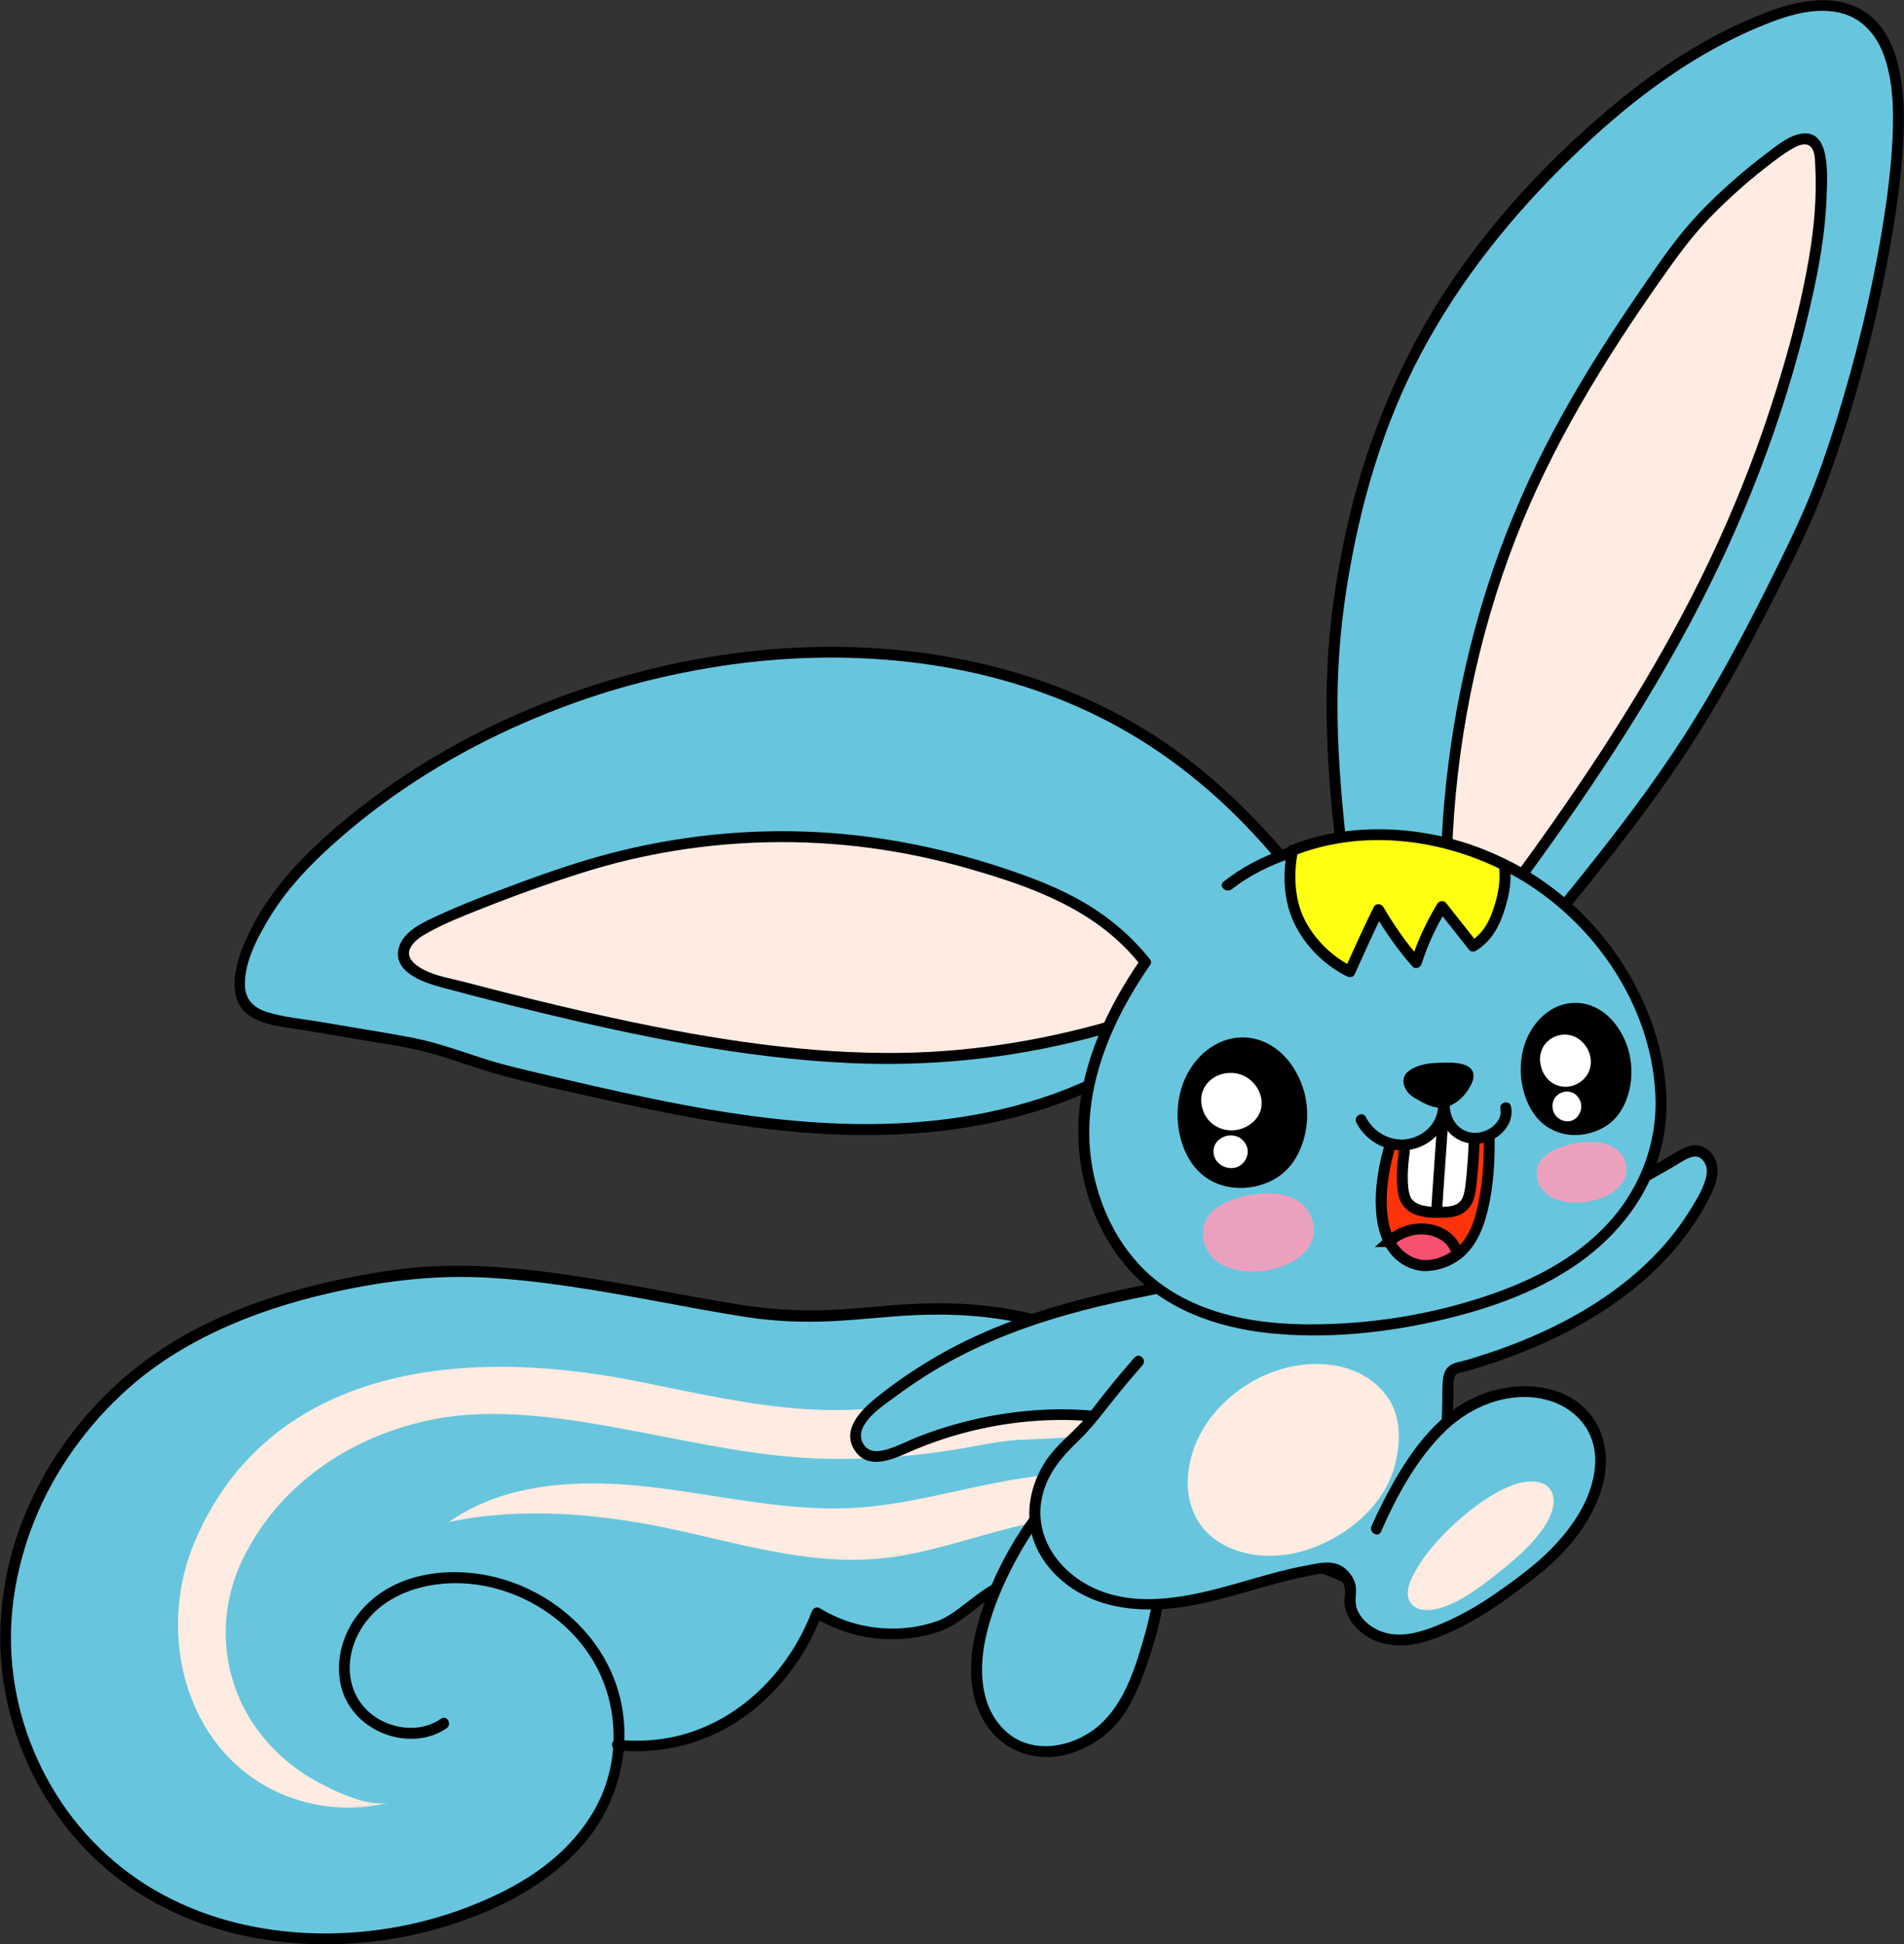 <?xml version="1.0" encoding="UTF-8"?><svg id="_レイヤー_2" xmlns="http://www.w3.org/2000/svg" viewBox="0 0 209.11 213.5"><rect x="0" y="0" width="209.11" height="213.5" fill="#333333" stroke="none"/><defs><style>.cls-1{fill:#f85070;}.cls-1,.cls-2{stroke:#000;stroke-miterlimit:10;stroke-width:1.2px;}.cls-2,.cls-3{fill:#fff;}.cls-4{fill:#67c6dd;}.cls-5{fill:#eba1be;}.cls-6{fill:#ff1;}.cls-7{fill:#feebe1;}.cls-8{fill:#fe330a;}</style></defs><g id="_レイヤー_4"><g><g><g><g><g><g><path class="cls-4" d="M67.76,191.59c10.35,1.08,18.56-5.67,21.95-14.51,3.99,2.5,9.26,3.02,13.7,1.35,1.93-.73,4.85-3.81,6.84-4.38,2.36-.68,4.97-.49,7.41-.87,4.59-.72,7.86-3.42,10.41-6.98,2.67-3.73,1.84-9.02-.1-12.03-4.32-6.68-12.57-9.45-20.31-10.24-9.39-.96-15.75,1.57-25.24,.13-12.27-1.86-27.02-5.91-39.55-3.96-10.79,1.67-21.46,4.92-29.45,12.14-7.72,6.97-12.63,16.86-12.81,27.01-.18,10.15,4.55,20.4,12.88,26.69,10.68,8.06,26.17,8.85,38.71,3.79,5.76-2.33,11.23-6.01,13.98-11.38,2.54-4.97,2.41-11.11-.35-15.98-2.76-4.86-8.06-8.32-13.81-9-3.93-.46-8.16,.42-11.06,2.99-2.91,2.57-4.13,6.97-2.3,10.33,1.82,3.36,6.92,4.85,10.07,2.57"/><path d="M67.76,192.19c3.89,.39,7.81-.3,11.31-2.07,3.31-1.67,6.11-4.24,8.24-7.26,1.23-1.74,2.21-3.64,2.98-5.63l-.88,.36c2.67,1.65,5.82,2.47,8.95,2.4,1.57-.04,3.14-.29,4.63-.78,1.22-.4,2.23-1.08,3.25-1.85,1.07-.81,2.12-1.69,3.3-2.35,1.38-.77,3.09-.83,4.63-.93,1.68-.11,3.37-.19,5.02-.61,1.38-.35,2.71-.92,3.92-1.65,2.35-1.43,4.52-3.6,5.92-5.98s1.65-5.52,1.01-8.27c-1.28-5.49-6.27-9.4-11.23-11.52-5.67-2.43-12.01-3.17-18.13-2.89-3.17,.14-6.33,.53-9.5,.68-3.45,.16-6.83-.07-10.24-.63-6.75-1.1-13.44-2.56-20.22-3.45-3.42-.45-6.86-.76-10.31-.78s-6.55,.31-9.8,.88c-6.38,1.12-12.71,2.85-18.51,5.77s-10.63,6.96-14.45,12.07-6.3,10.83-7.23,16.97-.2,12.12,2.08,17.73,6,10.55,10.86,14.17,10.58,5.7,16.49,6.52,12.2,.38,18.04-1.26,11.58-4.38,15.71-8.8,6.08-11.05,4.35-17.17c-1.63-5.8-6.33-10.28-11.96-12.21s-12.74-1.32-16.57,3.48c-1.71,2.14-2.57,4.97-2.04,7.69,.5,2.57,2.34,4.56,4.74,5.52,2.24,.89,4.92,.83,6.93-.58,.63-.44,.03-1.48-.61-1.04-2,1.4-4.67,1.25-6.75,.1-2.24-1.25-3.42-3.56-3.27-6.1,.16-2.77,1.81-5.31,4.1-6.81,2.44-1.59,5.42-2.18,8.3-2.05,5.61,.26,11.11,3.39,14.11,8.16,3.26,5.18,3.27,12,.07,17.2s-8.37,8.17-13.69,10.21-11.2,3.04-16.98,2.85-11.41-1.53-16.45-4.24-9.31-6.87-12.22-11.86-4.46-10.62-4.46-16.34,1.64-11.73,4.48-16.88,6.98-9.85,11.9-13.25,10.76-5.73,16.64-7.24,12.3-2.49,18.61-2.21,13.13,1.48,19.61,2.68c3.13,.58,6.26,1.17,9.4,1.66s6.33,.63,9.53,.47,6.05-.52,9.08-.66,6.21-.05,9.29,.42c5.36,.82,10.87,2.62,14.92,6.37,1.92,1.78,3.49,3.91,4.15,6.47s.49,5.6-1.02,7.93-3.45,4.21-5.76,5.49c-1.23,.68-2.55,1.16-3.92,1.43-1.68,.33-3.4,.32-5.1,.48-1.39,.13-2.82,.32-4.06,1.01-1.07,.6-2.03,1.39-3.01,2.13s-1.92,1.49-3.06,1.88c-1.45,.5-2.97,.77-4.5,.8-2.94,.07-5.84-.69-8.34-2.23-.36-.22-.75,.01-.88,.36-2.55,6.6-7.99,12.14-15.02,13.73-2.08,.47-4.22,.56-6.35,.35-.77-.08-.76,1.12,0,1.2h0Z"/></g><g><path class="cls-7" d="M112.03,152.88c-7.71,.77-15.4,2.32-23.19,1.87-6.42-.37-12.69-1.86-18.97-3.1-21.53-4.27-40.95-.29-48.53,17.74-3.63,8.62-1.81,19.84,6.12,25.63,4.32,3.15,10.09,4.25,15.27,2.89-2.28,.6-6.19-1.32-8.11-2.39-2.57-1.43-4.83-3.43-6.53-5.84-3.87-5.49-4.31-12.55-1.44-18.46,3.96-8.15,11.62-13.31,20.22-15.22,7.52-1.67,15.84-.18,23.23,1.21,6.83,1.29,13.43,2.8,20.42,2.96,5.2,.12,10.42-.28,15.55-1.2,2.27-.41,4.32-.84,6.59-.9,2.77-.08,5.5-.37,8.29-.28,2.91,.09,5.81,.41,8.68,.9-.26-1.72-.86-3.31-1.65-4.53-.31-.48-.64-.93-.99-1.37-4.96-.65-10.12-.39-14.95,.09Z"/><path class="cls-7" d="M123.07,161.63c-4.15-.1-8.32,.22-12.41,.95-5.14,.92-10.26,2.4-15.47,2.89-7.78,.74-15.54-1.2-23.3-2.14-7.76-.94-16.21-.7-22.6,3.8,7.65-1.65,16.11-.97,23.8,.62,7.77,1.61,15.58,4.16,23.61,3.38,4.95-.48,9.68-2.22,14.51-3.42,5.21-1.29,10.77-1.55,16.06-.47,.28-.34,.55-.69,.81-1.05,.81-1.13,1.29-2.39,1.52-3.7-.73-.17-1.31-.31-1.46-.34-1.77-.44-3.25-.47-5.07-.51Z"/></g></g><g><path class="cls-4" d="M124.41,156.21c-8.17-1.92-17.69-.52-25.33,2.95-1.34,.61-3.51,1.47-4.62-.04-1.37-1.86,.34-3.69,1.72-4.82,8.94-7.31,18.68-10.62,32.36-13.1l47.41-9.32c2.9-1.65,5.8-3.3,8.7-4.95,.5-.29,1.04-.58,1.62-.55,.98,.05,1.69,1.04,1.76,2.02,.07,.97-.35,1.91-.79,2.79-5.08,10.03-15.82,15.83-26.4,18.85-.48,.14-1.03,.15-1.38,.5-.39,.4-.42,1-.43,1.56-.07,3.25-.13,6.5-.2,9.76-.06,2.71,.46,4.38-.08,7.04s-2.45,5.24-5.12,5.7c-3.17,.55-6.03-1.87-9.16-2.59-4.95-1.14-10.07,2.07-15.08,1.23-3.48-.58-6.53-3.26-7.55-6.64s-.01-7.97,2.56-10.38Z"/><path d="M124.57,155.63c-5.23-1.21-10.7-1.11-15.95-.11-2.65,.51-5.26,1.25-7.78,2.24-1.07,.42-2.1,.97-3.2,1.32-.96,.31-2.15,.52-2.78-.46-1.37-2.12,2.27-4.37,3.65-5.39,1.81-1.34,3.71-2.57,5.69-3.66,4.05-2.24,8.38-3.89,12.82-5.16,4.94-1.41,9.99-2.31,15.02-3.3l15.02-2.95c5.99-1.18,11.99-2.36,17.98-3.53l10.71-2.1c.74-.15,1.34-.6,2-.98l4.03-2.29,1.91-1.09c.67-.38,1.37-.92,2.12-1.13,.62-.18,1.12,.11,1.42,.66,.35,.65,.23,1.4,0,2.07-.41,1.2-1.12,2.34-1.8,3.4-1.27,2.01-2.81,3.84-4.53,5.49-3.47,3.33-7.63,5.87-12,7.82-2.2,.99-4.47,1.82-6.77,2.53-.54,.17-1.07,.34-1.62,.47-.6,.14-1.17,.25-1.58,.75-.34,.42-.44,.95-.48,1.47-.06,.77-.04,1.55-.05,2.32-.06,3.04-.26,6.12-.14,9.15,.1,2.51,.44,5.07-.71,7.42-1.04,2.13-3.01,3.69-5.47,3.43s-4.77-1.94-7.24-2.57-5.19-.16-7.72,.39-5.27,1.28-7.91,.73c-2.24-.47-4.29-1.84-5.59-3.73s-1.75-4.13-1.48-6.4c.25-2.15,1.13-4.31,2.71-5.82,.56-.54-.29-1.38-.85-.85-3.29,3.15-4.11,8.86-1.93,12.83,1.12,2.05,2.97,3.69,5.12,4.58,2.45,1.02,5.1,.85,7.65,.36,2.71-.52,5.42-1.39,8.21-1.18s5.08,1.94,7.72,2.62c2.37,.61,4.72,.04,6.42-1.76s2.42-4.4,2.42-6.9c0-1.31-.16-2.61-.17-3.92-.01-1.57,.06-3.15,.09-4.73s.07-3.25,.1-4.88c.01-.55-.15-1.57,.37-1.93,.24-.16,.56-.17,.83-.24,.36-.09,.72-.2,1.08-.31,4.76-1.43,9.42-3.38,13.64-6.03s7.89-5.95,10.61-10.06c.71-1.08,1.38-2.21,1.91-3.39s.86-2.56,.19-3.77c-.58-1.05-1.73-1.57-2.88-1.17-.67,.23-1.27,.63-1.88,.97l-2.12,1.21-4.24,2.41c-.46,.26-.93,.63-1.42,.8-.32,.11-.7,.14-1.03,.2l-5.18,1.02c-5.84,1.15-11.69,2.3-17.53,3.45l-17.42,3.42c-3.95,.78-7.92,1.48-11.85,2.35-4.89,1.08-9.72,2.46-14.33,4.45-4.32,1.86-8.36,4.28-12.03,7.21-1.75,1.39-4.07,3.66-2.39,6.01,1.41,1.97,3.96,.92,5.72,.13,5.16-2.29,10.85-3.54,16.49-3.6,2.72-.03,5.44,.23,8.09,.84,.75,.17,1.07-.98,.32-1.16Z"/></g><g><path class="cls-4" d="M118.36,162.69c-5.08,2.49-9.13,11.21-10.37,15.7-.61,2.23-.96,4.57-.61,6.86,.36,2.28,1.5,4.51,3.39,5.84,3.64,2.54,8.72,.93,11.6-2.44,3.99-4.68,10.15-27.36-1.61-26.62-.82,.05-1.63,.29-2.41,.67Z"/><path d="M118.05,162.18c-2.81,1.41-4.86,4.1-6.48,6.72s-2.99,5.55-3.92,8.53c-1.17,3.73-1.65,8.06,.43,11.58,1.87,3.16,5.41,4.52,8.94,3.67,2.69-.65,5.17-2.42,6.63-4.78,1.02-1.64,1.75-3.47,2.37-5.29,1.5-4.35,2.58-9.26,2.04-13.88-.22-1.91-.74-3.86-2.03-5.34s-3.2-2.05-5.11-1.96c-1.02,.05-1.96,.33-2.88,.76-.7,.33-.09,1.36,.61,1.04,1.85-.87,4.36-.9,5.99,.48,1.25,1.06,1.82,2.68,2.11,4.25,.75,4.14-.15,8.63-1.33,12.61-1.11,3.75-2.55,7.75-6.02,9.84-2.75,1.66-6.45,1.99-8.95-.32-2.98-2.76-2.97-7.18-2.06-10.84,.67-2.71,1.78-5.31,3.09-7.76,1.41-2.65,3.15-5.33,5.53-7.21,.51-.4,1.06-.75,1.64-1.04,.69-.35,.08-1.38-.61-1.04Z"/></g><g><path class="cls-4" d="M147.36,93.48c-1.02-9-1.62-17.82-.37-26.85,1.29-9.36,3.63-18.42,7.89-26.83,3.09-6.09,7.18-12.09,11.75-17.15,8.03-8.9,17.25-16.85,27.74-20.8,8.09-3.05,13.03-.58,13.98,8.04,1.19,10.77-4.84,36.44-10.74,48.73-9.94,20.71-14.64,27.06-26.81,42.08"/><path d="M147.96,93.48c-.55-4.86-.98-9.74-1.06-14.63s.26-9.65,1.02-14.43c1.42-8.93,3.93-17.7,8.2-25.7,4.25-7.97,9.88-14.97,16.33-21.26,5.97-5.83,12.72-11.1,20.45-14.38,2.75-1.16,5.97-2.35,9-1.72,2.5,.52,4.15,2.37,5,4.71,.92,2.56,1.06,5.33,.99,8.03-.08,2.95-.4,5.9-.83,8.82-1.02,6.97-2.61,13.88-4.59,20.64-.94,3.21-1.97,6.4-3.16,9.53s-2.67,6.2-4.17,9.24c-3.11,6.31-6.38,12.55-10.18,18.47-3.4,5.29-7.22,10.29-11.15,15.2-1.15,1.43-2.3,2.86-3.45,4.28-.48,.59,.36,1.45,.85,.85,4.28-5.28,8.57-10.58,12.43-16.18s7.11-11.35,10.17-17.3c1.81-3.54,3.65-7.09,5.23-10.74,1.27-2.92,2.35-5.93,3.33-8.96,2.24-6.9,4-13.98,5.26-21.13,.57-3.23,1.04-6.49,1.29-9.76,.2-2.58,.29-5.21-.06-7.78-.37-2.79-1.27-5.81-3.56-7.63-2.11-1.68-4.86-1.87-7.43-1.41-1.79,.32-3.51,.94-5.18,1.64-1.9,.79-3.75,1.7-5.55,2.72-3.7,2.09-7.15,4.59-10.39,7.32-6.84,5.76-13.06,12.47-17.97,19.96s-8.62,16.29-10.69,25.32c-1.06,4.63-1.85,9.36-2.19,14.1s-.23,9.91,.15,14.86c.19,2.45,.44,4.89,.71,7.33,.09,.76,1.29,.77,1.2,0h0Z"/></g><g><path class="cls-7" d="M158.87,93.78c.09-3.02,.32-6.04,.7-9.04,2.92-23.44,11.06-38.84,24.71-57.66,2.7-3.73,8.15-8.61,12.01-11.13,.82-.54,1.91-1.01,2.74-.48,.69,.44,.84,1.36,.9,2.18,.44,6.04-.76,12.07-2.23,17.94-5.96,23.8-17.02,42.1-31.58,61.85"/><path d="M159.47,93.78c.37-11.79,2.73-23.68,7.01-34.68,3.96-10.19,9.71-19.55,15.98-28.46,1.6-2.27,3.19-4.5,5.11-6.51s4.08-3.96,6.32-5.71c.97-.76,1.97-1.55,3.05-2.15,.55-.31,1.4-.69,1.93-.15,.48,.49,.46,1.4,.49,2.02,.2,3.49-.13,6.99-.73,10.43-1.11,6.3-2.89,12.53-4.98,18.58-1.91,5.52-4.18,10.92-6.76,16.16-5.22,10.61-11.68,20.55-18.58,30.14-.89,1.24-1.79,2.47-2.7,3.7-.46,.62,.58,1.22,1.04,.61,7.31-9.92,14.24-20.16,19.91-31.12s10.06-22.76,12.67-34.89c.74-3.44,1.29-6.94,1.39-10.47,.06-2.13,.47-7.54-3.21-6.51-1.24,.35-2.35,1.28-3.36,2.04-1.15,.86-2.26,1.76-3.34,2.7-2.14,1.86-4.2,3.85-5.99,6.05s-3.5,4.76-5.16,7.19-3.23,4.82-4.75,7.28c-2.88,4.67-5.51,9.5-7.72,14.53-4.72,10.7-7.5,22.21-8.5,33.85-.15,1.79-.26,3.59-.31,5.38-.02,.77,1.18,.77,1.2,0h0Z"/></g><g><path class="cls-4" d="M141.04,94.43c-2.51-2.98-5.22-5.81-8.16-8.38-16.29-14.17-39.19-17.04-59.72-12.37-10.26,2.33-20.16,6.39-28.89,12.29-2.87,1.94-5.62,4.08-8.19,6.4-2.84,2.56-5.52,5.43-7.39,8.8-1.3,2.34-3.94,7.63-1.13,9.75,1.02,.77,2.33,1,3.59,1.22,4.56,.78,9.13,1.52,13.68,2.33,3.77,.67,7.38,2.3,11.13,3.21,2.91,.71,5.83,1.4,8.75,2.07,9.21,2.1,18.52,3.97,27.96,4.25,9.44,.29,19.07-1.06,27.59-5.12"/><path d="M141.46,94.01c-4.96-5.87-10.65-11.08-17.36-14.87-6.08-3.43-12.76-5.72-19.62-6.96s-14.07-1.46-21.09-.76c-7.47,.74-14.85,2.49-21.88,5.11-7.57,2.81-14.77,6.65-21.19,11.56-5.68,4.35-11.29,9.53-13.84,16.4-.93,2.5-1.41,5.84,1.38,7.32,1.71,.9,3.83,1.02,5.7,1.34,2.24,.38,4.48,.75,6.72,1.13s4.31,.67,6.42,1.21,3.99,1.23,5.98,1.87c4.11,1.31,8.38,2.18,12.58,3.13,8.5,1.93,17.11,3.63,25.84,4.05,8.08,.39,16.32-.34,24.02-2.94,1.86-.63,3.67-1.36,5.44-2.2,.7-.33,.09-1.36-.61-1.04-7.17,3.39-15.11,4.86-23.01,5.05-8.4,.2-16.76-1.02-24.98-2.7-4.16-.85-8.3-1.81-12.43-2.79-2.01-.48-4.02-.93-5.99-1.55s-3.89-1.31-5.87-1.86-4.06-.87-6.11-1.23c-2.16-.37-4.32-.73-6.48-1.09-1.93-.32-3.99-.49-5.86-1.1-1.45-.47-2.31-1.44-2.32-2.98-.02-2.65,1.49-5.38,2.84-7.58,2.03-3.29,4.79-6.05,7.69-8.58,5.98-5.2,12.81-9.38,20.07-12.55s14.22-5.11,21.64-6.26c6.78-1.04,13.71-1.23,20.52-.47s13.46,2.51,19.65,5.37c6.55,3.03,12.33,7.29,17.35,12.46,1.36,1.4,2.66,2.86,3.92,4.35,.5,.59,1.34-.26,.85-.85h0Z"/></g><g><path class="cls-7" d="M125.79,105.65c-4.61-5.75-10.47-8.08-17.27-10.25-7.66-2.44-15.72-3.66-23.77-3.53-6.92,.11-13.83,1.2-20.46,3.22-2.94,.89-15.6,5.27-18.43,7.32-3.36,2.44-.56,4.52,1.8,5.16,36.57,9.85,54.38,10.94,74.6,5.06"/><path d="M126.21,105.23c-1.93-2.39-4.26-4.4-6.89-5.97s-5.37-2.66-8.2-3.63c-6.92-2.38-14.09-3.88-21.4-4.26-7.59-.4-15.24,.4-22.6,2.31-4.24,1.1-8.37,2.6-12.46,4.15-2.16,.81-4.31,1.66-6.4,2.62-1.63,.75-3.95,1.73-4.46,3.62-.73,2.67,2.77,3.83,4.67,4.34,3.61,.97,7.24,1.9,10.88,2.78,11.13,2.69,22.47,5.01,33.94,5.54,8.8,.4,17.56-.47,26.09-2.68,1.02-.26,2.04-.54,3.05-.84,.74-.21,.43-1.37-.32-1.16-8.11,2.35-16.43,3.62-24.87,3.57-10.5-.06-20.92-1.85-31.14-4.11-3.25-.72-6.48-1.49-9.71-2.3-1.75-.44-3.49-.89-5.24-1.35-1.51-.4-3.2-.65-4.6-1.37-.79-.41-1.96-1.21-1.55-2.25,.34-.89,1.32-1.46,2.12-1.9,1.69-.93,3.5-1.66,5.3-2.37,3.8-1.52,7.67-2.92,11.57-4.15,6.63-2.1,13.59-3.21,20.53-3.34,7.29-.14,14.58,.83,21.58,2.82,5.67,1.61,11.59,3.6,16.13,7.51,1.15,.99,2.19,2.09,3.14,3.27,.49,.6,1.33-.25,.85-.85h0Z"/></g><g><path class="cls-4" d="M134.82,97.24c7.14-5.61,19.73-6.74,28.55-3.14,8.82,3.6,15.75,11.51,18.18,20.72,1.02,3.86,1.27,8,.12,11.82-2.21,7.35-7.93,12.08-15.01,15.02-7.25,3.01-15.95,4.49-23.8,4.34-5.62-.1-11.46-1.3-15.93-4.71-5.14-3.92-7.89-10.57-7.9-17.03s2.82-12.9,6.76-18.61"/><path d="M135.25,97.66c3.94-3.06,9.05-4.51,13.97-4.91s10.32,.22,14.96,2.35c9.67,4.43,17.17,14.4,17.63,25.19,.24,5.52-1.92,10.77-5.81,14.67-3.77,3.78-8.73,6.09-13.76,7.67-5.91,1.86-12.13,2.79-18.32,2.79-5.69,0-11.66-.97-16.36-4.39-4.42-3.22-7.06-8.53-7.75-13.88-.78-6.05,1.09-11.99,4.02-17.23,.76-1.36,1.59-2.68,2.48-3.96,.44-.64-.6-1.24-1.04-.61-3.65,5.29-6.56,11.43-6.83,17.95-.23,5.65,1.6,11.47,5.29,15.79,3.92,4.58,9.76,6.67,15.61,7.29,6.28,.67,12.82-.01,18.95-1.44,5.61-1.31,11.3-3.34,15.92-6.86,4.23-3.22,7.47-7.79,8.46-13.07,1.12-5.96-.54-12.3-3.46-17.52-2.64-4.73-6.5-8.78-11.1-11.64s-9.79-4.27-15.17-4.42-10.79,.86-15.48,3.36c-1.08,.58-2.1,1.25-3.07,2.01-.61,.47,.25,1.32,.85,.85h0Z"/></g><g><path class="cls-6" d="M141.97,93.38c-.48,2.3-.37,4.98,.39,6.99,.98,2.6,3.39,5.11,5.89,6.33,0,0,2.14-4.75,3.16-6.8,1.21,2.07,2.54,4.02,4.14,5.8,.69-2.15,1.64-4.22,2.82-6.14,1.14,1.44,2.28,2.89,3.42,4.33,1.99-1.16,2.64-3.13,3.23-5.36,.31-1.15,.36-2.37,.18-3.55-.61-.3-1.21-.63-1.84-.88-6.94-2.84-14.85-3.35-21.4-.72Z"/><path d="M141.39,93.22c-.55,2.73-.45,5.72,.8,8.25s3.33,4.54,5.76,5.75c.27,.13,.68,.1,.82-.22,1.03-2.28,2.05-4.56,3.16-6.8h-1.04c1.23,2.1,2.62,4.1,4.23,5.92,.31,.36,.87,.14,1-.26,.68-2.11,1.61-4.11,2.76-6l-.94,.12c1.14,1.44,2.28,2.89,3.42,4.33,.16,.2,.52,.22,.73,.09,1.79-1.08,2.68-2.86,3.25-4.81,.33-1.11,.57-2.23,.56-3.39,0-.45,.06-1.3-.27-1.65-.17-.18-.5-.29-.73-.4-.3-.15-.61-.31-.92-.44-4.44-1.98-9.53-2.89-14.38-2.6-2.67,.16-5.3,.7-7.79,1.68-.71,.28-.4,1.44,.32,1.16,7.32-2.9,15.82-1.91,22.77,1.54l-.28-.36c.23,1.7-.13,3.33-.69,4.93-.47,1.36-1.2,2.55-2.45,3.3l.73,.09c-1.14-1.44-2.28-2.89-3.42-4.33-.25-.31-.76-.18-.94,.12-1.2,1.98-2.17,4.08-2.88,6.28l1-.26c-1.55-1.75-2.87-3.67-4.05-5.68-.22-.37-.83-.41-1.04,0-1.11,2.24-2.14,4.52-3.16,6.8l.82-.22c-2.21-1.1-4.11-2.94-5.24-5.14s-1.26-5.04-.76-7.5c.15-.75-1.01-1.08-1.16-.32Z"/></g><g><g><path class="cls-8" d="M153.11,124.34c-1.1,3.2-1.91,7.24-1.1,10.57,.51,2.08,2.27,4.14,4.59,4.06,1.9-.07,3.74-1.04,4.79-2.63,.28-.43,.52-.93,.74-1.46,1.18-2.87,1.49-7.08,1.4-10.43l-4.65-1.63-5.77,1.53Z"/><path d="M152.54,124.18c-.86,2.52-1.47,5.19-1.45,7.86,.02,2.27,.5,4.67,2.25,6.25s4.25,1.56,6.29,.45c2.17-1.18,3.17-3.44,3.74-5.74,.69-2.78,.84-5.7,.77-8.56,0-.28-.18-.49-.44-.58-1.47-.52-2.94-1.07-4.43-1.55-.46-.15-.82,0-1.27,.11l-2.93,.77-2.11,.56c-.75,.2-.43,1.35,.32,1.16,1.53-.4,3.06-.81,4.59-1.21,.32-.08,.65-.15,.96-.25,.02,0,.2-.03,.21-.06-.07,.13-.43-.11-.19,.04,.24,.16,.62,.22,.89,.31l1.44,.5,2.21,.77-.44-.58c.06,2.23-.03,4.47-.4,6.67-.34,2-.86,4.37-2.41,5.81-1.45,1.35-3.86,2.01-5.59,.8s-2.21-3.46-2.25-5.48c-.05-2.64,.56-5.26,1.4-7.75,.25-.73-.91-1.05-1.16-.32Z"/></g><path class="cls-1" d="M152.56,136.33c1.02,1.93,2.83,2.68,4.05,2.64,1.25-.04,2.45-.51,3.44-1.26-.14-.6-.43-1.17-.87-1.6-.69-.68-1.65-1.06-2.62-1.15-1.45-.13-2.92,.4-4,1.37Z"/><g><path class="cls-2" d="M154.69,122.64c-.21,2.01-.38,2.9-.59,4.91-.12,1.15-.24,3.56,.46,4.46,.8,1.03,2.26,1.12,3.53,1.11,.9,0,1.88-.03,2.56-.65,.34-.31,.61-.63,.81-1.72,.17-.97,.29-2.7,.34-3.4,.11-1.61,.15-3.64,.14-4.87"/><path class="cls-2" d="M158.51,122.23c-.06,1.19-.63,8.91-.73,10.76"/></g><g><g><path class="cls-4" d="M158.54,121.33c.07,2.38-1.99,4.26-4.35,4.39-1.92,.11-3.86-1.03-4.7-2.77"/><path d="M157.94,121.33c.03,1.86-1.4,3.33-3.17,3.71-1.92,.42-3.91-.67-4.77-2.39-.35-.69-1.38-.08-1.04,.61,1.11,2.22,3.7,3.47,6.13,2.94,2.28-.49,4.08-2.5,4.05-4.87-.01-.77-1.21-.77-1.2,0h0Z"/></g><g><path class="cls-4" d="M158.65,121.03c-.24,2.09,1.27,3.98,3.41,3.96,1,0,1.99-.46,2.66-1.21,.52-.58,.84-1.4,.64-2.15"/><path d="M158.05,121.03c-.16,1.58,.58,3.18,1.95,4.01,1.56,.94,3.61,.62,4.92-.6,.81-.76,1.28-1.87,1.02-2.97-.18-.75-1.33-.43-1.16,.32,.2,.84-.43,1.67-1.1,2.1s-1.57,.63-2.38,.41c-1.45-.39-2.2-1.84-2.06-3.27,.03-.32-.3-.6-.6-.6-.35,0-.57,.28-.6,.6h0Z"/></g><path d="M161.29,117.14c-.86-.55-2.31-.47-3.29-.44-1.11,.03-2.32,.2-3.24,.87-1.21,.88-.49,2.36,.58,2.98,.96,.56,2.05,1.21,3.18,1.06,1.01-.13,1.96-.88,2.55-1.7,.56-.78,1.29-2.07,.21-2.77Z"/></g></g><g><path class="cls-4" d="M125.03,149.47c-1.61,1.83-3.5,4.11-4.92,6.06-1.4,1.91-3.4,3.11-4.7,5.13s-1.96,4.06-1.72,6.44c.39,3.99,3.82,7.2,7.65,8.38s7.98,.66,11.87-.29c3.89-.96,7.69-2.34,11.66-2.92,.88-.13,1.9-.17,2.51,.47,.69,.71,1.08,1.29,.91,2.26-.38,2.22,1.36,4.11,3.43,4.79,1.65,.54,3.48,.33,5.12-.27,4.77-1.73,7.44-3.71,11.38-6.73,6.23-4.77,9.53-11.91,6.39-16.58-2.93-4.37-11.02-4.99-16.65,.88-3.04,3.16-5.5,7.83-6.79,10.81"/><path d="M124.61,149.04c-1.75,2-3.42,4.06-5.02,6.18-1.49,1.99-3.63,3.34-4.93,5.5s-1.9,4.58-1.49,7.07c.36,2.15,1.6,4.09,3.2,5.54,3.99,3.61,9.55,3.87,14.6,2.94,2.85-.52,5.62-1.41,8.41-2.18,1.4-.39,2.81-.75,4.24-1.02,1.13-.21,2.64-.68,3.52,.29,.33,.37,.58,.75,.58,1.26,0,.6-.13,1.14-.02,1.75,.18,1.02,.78,1.96,1.54,2.65,1.86,1.69,4.45,1.97,6.81,1.36s4.63-1.76,6.69-3,3.94-2.68,5.83-4.14c3.48-2.68,6.72-6.47,7.61-10.89,.73-3.61-.6-7.27-3.95-9.03s-7.78-1.31-11.13,.55c-4.23,2.34-7.03,6.81-9.18,11-.46,.89-.89,1.79-1.29,2.71-.31,.7,.73,1.31,1.04,.61,1.75-4,4.01-8.15,7.2-11.18,2.8-2.66,6.85-4.25,10.71-3.37,3.3,.75,5.68,3.35,5.62,6.82-.08,4.07-2.83,7.8-5.7,10.45-1.7,1.56-3.62,2.94-5.52,4.25-1.8,1.23-3.7,2.31-5.71,3.15-2.25,.94-4.83,1.79-7.15,.57-.9-.48-1.71-1.22-2.08-2.18s.07-1.92-.22-2.88c-.27-.88-1.06-1.77-1.93-2.07-1.06-.36-2.28-.07-3.34,.13-2.67,.49-5.26,1.29-7.87,2.03-4.9,1.38-10.59,2.72-15.46,.51-4.02-1.82-6.89-5.91-5.68-10.42,.63-2.34,2.12-4.1,3.84-5.73s3.16-3.67,4.71-5.56c.78-.95,1.58-1.89,2.39-2.81,.51-.58-.34-1.43-.85-.85h0Z"/></g></g><g><g><path d="M143.25,119.92c-.97-3.4-3.36-5.74-6.31-5.99-2.77-.23-5.47,1.56-6.8,4.52-1.32,2.95-1.02,6.81,.81,9.36,2.04,2.84,5.66,3.2,8.44,1.96,1.59-.71,2.78-1.98,3.52-3.85,.73-1.87,.85-4.02,.34-5.99Z"/><g><path class="cls-3" d="M138.48,120.44c-.21-.97-.93-1.84-1.81-2.28-2.21-1.09-5.15,.47-4.7,3.17,.43,2.56,3.26,3.55,5.3,2.15,1.02-.7,1.49-1.82,1.22-3.04Z"/><path class="cls-3" d="M136.87,125.74c-.19-.39-.5-.72-.9-.9-1.27-.57-2.9,.38-2.68,1.85,.15,.97,1.05,1.6,2.01,1.57,1.22-.03,2.12-1.38,1.57-2.53Z"/></g></g><g><path d="M178.81,115.14c-.96-2.94-3.07-4.91-5.6-5.02-2.38-.1-4.62,1.57-5.64,4.21-1.02,2.64-.61,6.01,1.05,8.18,1.85,2.41,4.96,2.6,7.28,1.41,1.33-.68,2.29-1.84,2.84-3.51,.56-1.67,.57-3.56,.06-5.27Z"/><g><path class="cls-3" d="M174.63,115.88c-.22-.87-.85-1.64-1.61-2.01-1.9-.91-4.3,.61-3.82,3.05,.46,2.31,2.87,3.11,4.52,1.76,.83-.67,1.18-1.71,.9-2.81Z"/><path class="cls-3" d="M173.49,120.76c-.17-.35-.45-.64-.79-.78-1.09-.47-2.42,.45-2.17,1.78,.16,.88,.94,1.42,1.75,1.36,1.02-.07,1.72-1.33,1.22-2.36Z"/></g></g><path class="cls-5" d="M137.48,131.18c-2.33,.4-5.69,1.56-5.34,4.66,.7,6.19,13.5,4.19,12.04-1.68-.77-3.06-4.2-3.4-6.7-2.98Z"/><path class="cls-5" d="M173.07,125.53c-1.89,.34-4.6,1.3-4.28,3.69,.63,4.77,10.99,3.01,9.74-1.5-.65-2.35-3.44-2.56-5.46-2.19Z"/></g></g><path class="cls-7" d="M152.39,153.4c-2.71-3.75-7.69-4.27-11.81-3.02-4.17,1.26-8,4.55-9.46,8.67-1.43,4.04-.7,8.47,3.31,10.6,2.91,1.55,6.46,1.49,9.55,.38,4.07-1.46,8.06-4.71,9.23-9.18,.63-2.42,.69-5.35-.83-7.45Z"/></g><path class="cls-7" d="M158.68,168.35c2.56-2.58,5.25-4.5,7.63-5.34,1.22-.43,2.86-.54,3.7,.25,1.25,1.18,.36,3.24-.37,4.33-1.44,2.16-3.34,3.72-5.39,5.35-1.84,1.46-4.38,3.35-6.69,3.78-1.18,.22-2.36,0-2.79-.99-.39-.9,.02-2.02,.54-2.98,.89-1.65,2.06-3.07,3.37-4.39Z"/></g></g></svg>